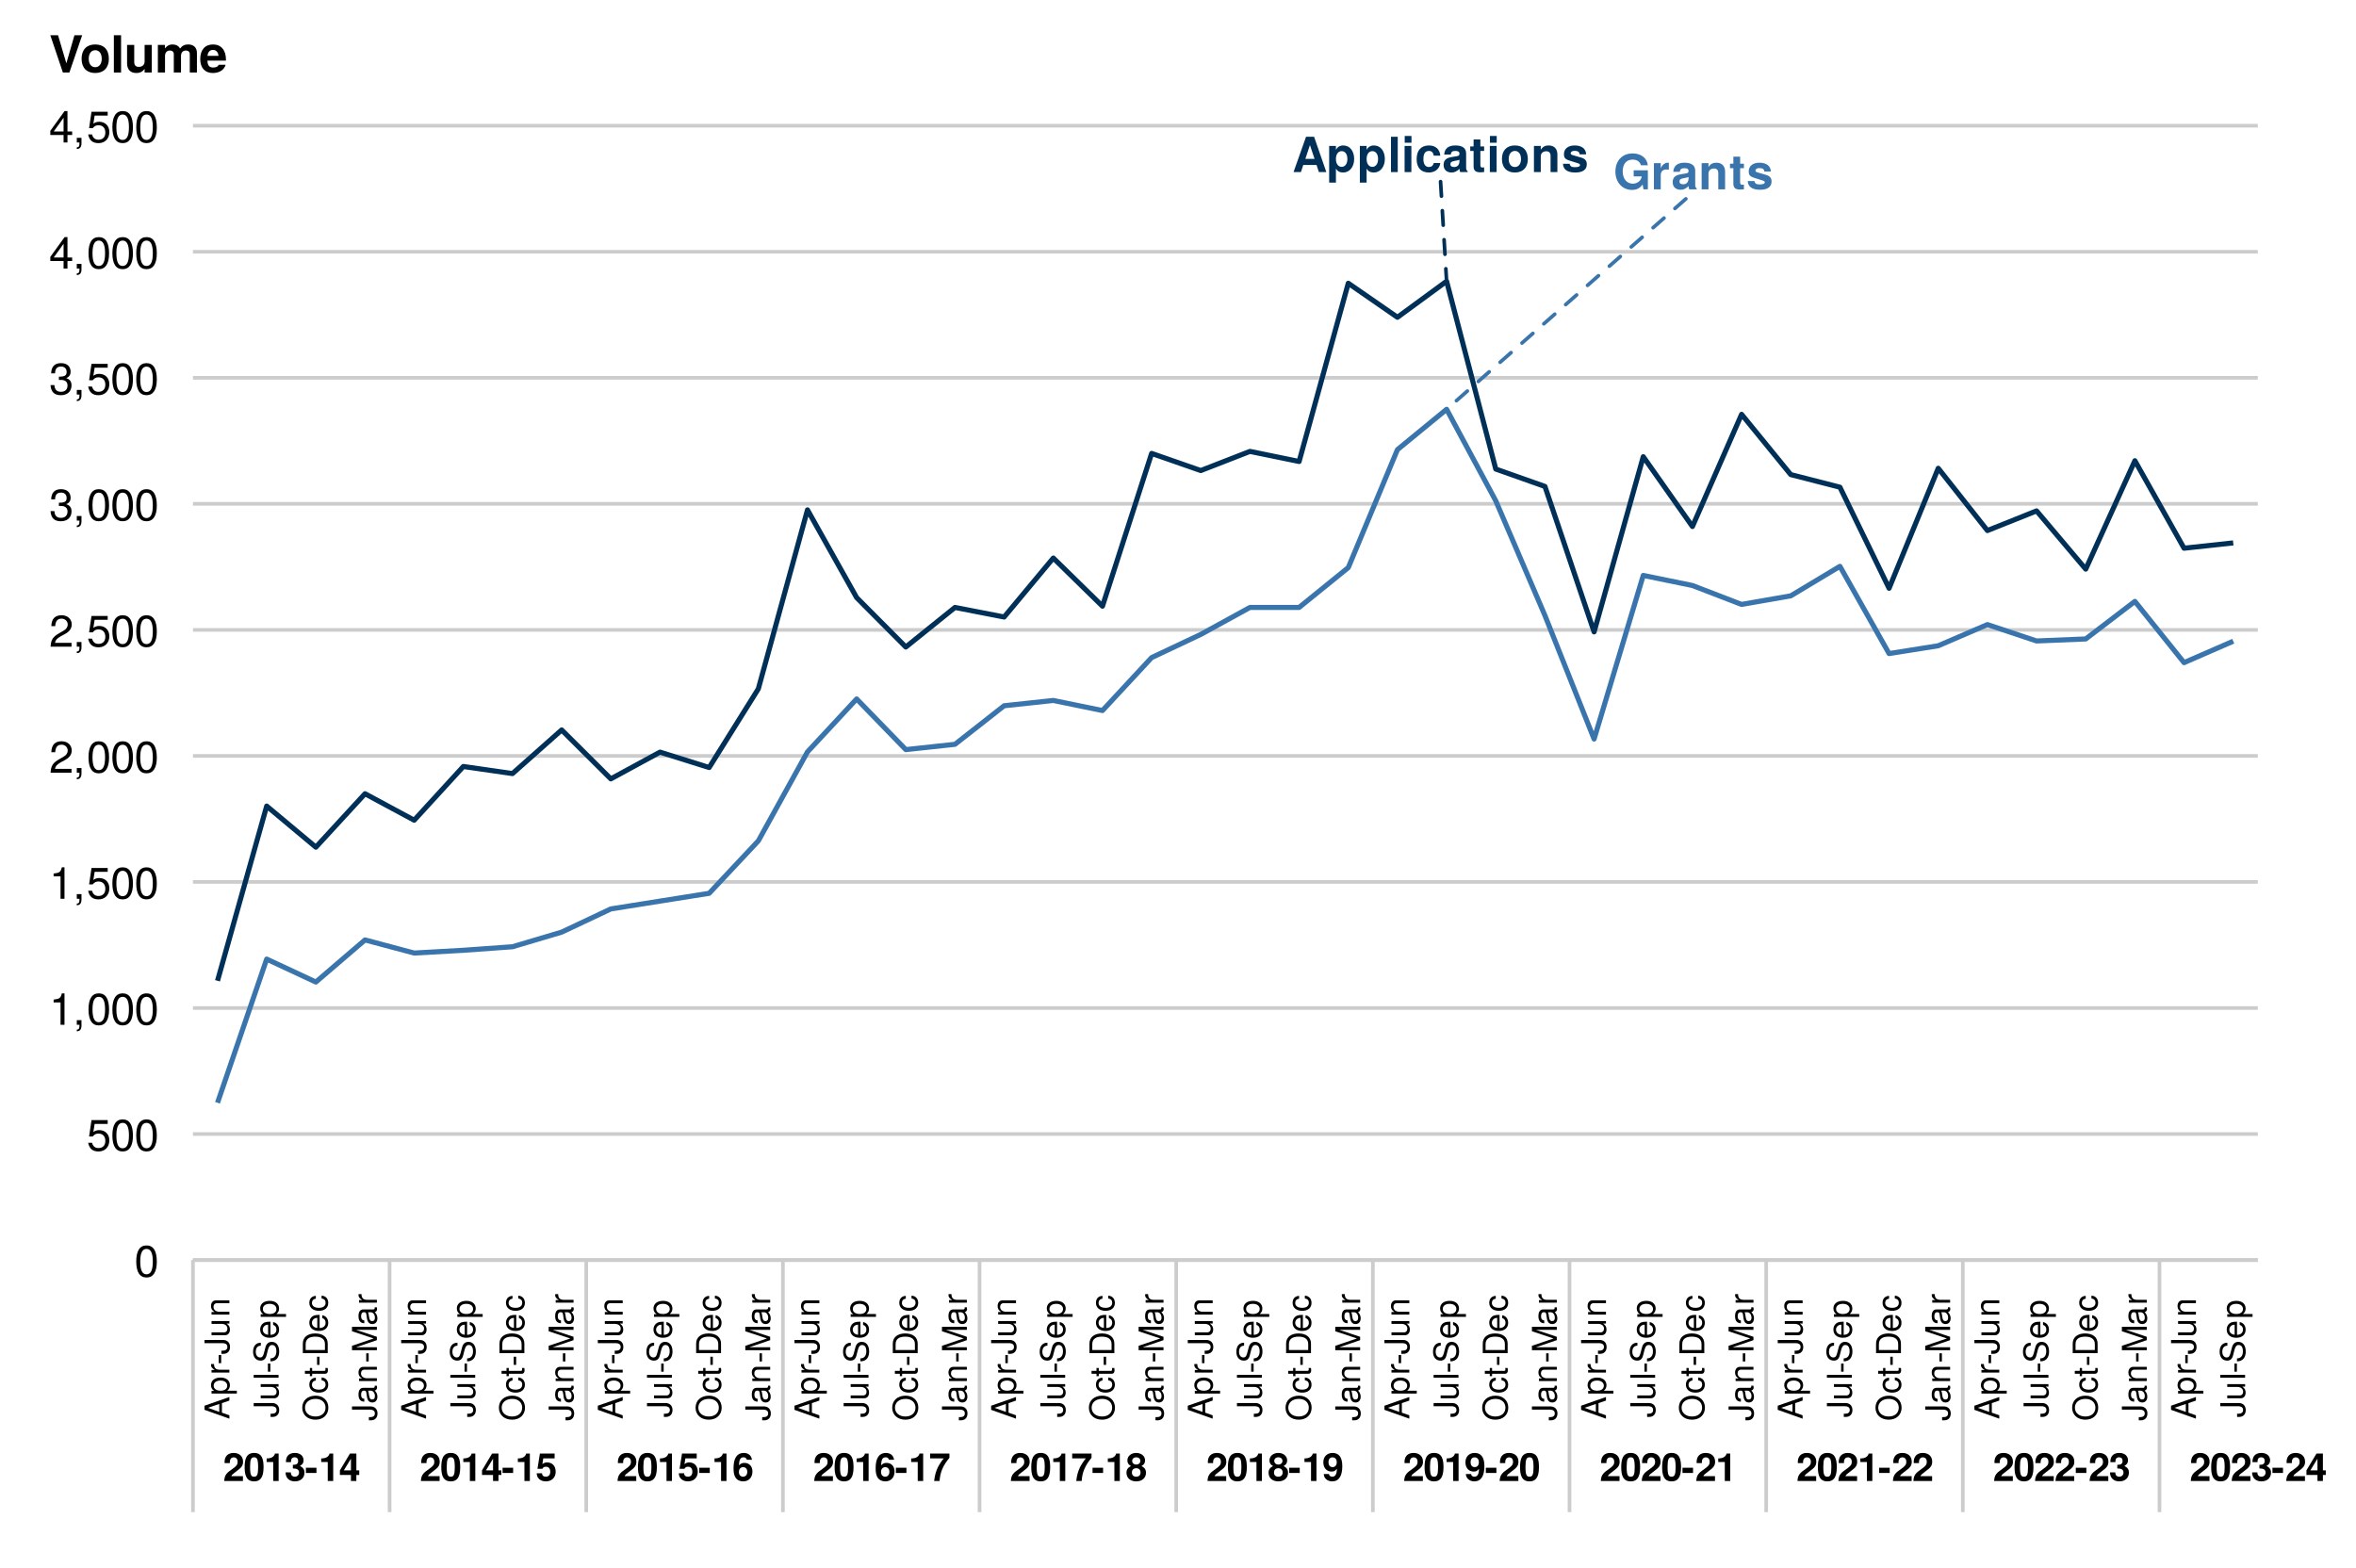 <?xml version="1.0" encoding="UTF-8"?>
<svg xmlns="http://www.w3.org/2000/svg" xmlns:xlink="http://www.w3.org/1999/xlink" width="691pt" height="460pt" viewBox="0 0 691 460" version="1.1">
<defs>
<g>
<symbol overflow="visible" id="glyph0-0">
<path style="stroke:none;" d=""/>
</symbol>
<symbol overflow="visible" id="glyph0-1">
<path style="stroke:none;" d="M 10 0 L 6.406 -10.359 L 4.047 -10.359 L 0.375 0 L 2.547 0 L 3.234 -2.094 L 7.125 -2.094 L 7.812 0 Z M 6.547 -3.875 L 3.844 -3.875 L 5.188 -7.922 Z M 6.547 -3.875 "/>
</symbol>
<symbol overflow="visible" id="glyph0-2">
<path style="stroke:none;" d="M 8.156 -3.844 C 8.156 -6.109 6.953 -7.812 4.953 -7.812 C 3.984 -7.812 3.297 -7.391 2.812 -6.547 L 2.812 -7.672 L 0.828 -7.672 L 0.828 3.094 L 2.812 3.094 L 2.812 -1.031 C 3.297 -0.172 3.984 0.125 4.953 0.125 C 6.797 0.125 8.156 -1.5 8.156 -3.844 Z M 6.172 -3.812 C 6.172 -2.422 5.469 -1.531 4.5 -1.531 C 3.5 -1.531 2.812 -2.406 2.812 -3.844 C 2.812 -5.281 3.5 -6.141 4.5 -6.141 C 5.5 -6.141 6.172 -5.281 6.172 -3.812 Z M 6.172 -3.812 "/>
</symbol>
<symbol overflow="visible" id="glyph0-3">
<path style="stroke:none;" d="M 2.938 0 L 2.938 -10.359 L 0.953 -10.359 L 0.953 0 Z M 2.938 0 "/>
</symbol>
<symbol overflow="visible" id="glyph0-4">
<path style="stroke:none;" d="M 2.938 0 L 2.938 -7.672 L 0.953 -7.672 L 0.953 0 Z M 2.969 -8.609 L 2.969 -10.594 L 0.984 -10.594 L 0.984 -8.609 Z M 2.969 -8.609 "/>
</symbol>
<symbol overflow="visible" id="glyph0-5">
<path style="stroke:none;" d="M 7.422 -2.656 L 5.516 -2.656 C 5.266 -1.859 4.859 -1.484 4.094 -1.484 C 3.078 -1.484 2.469 -2.297 2.469 -3.781 C 2.469 -5.188 2.844 -6.203 4.094 -6.203 C 4.906 -6.203 5.297 -5.812 5.516 -4.812 L 7.422 -4.812 C 7.281 -6.688 6.031 -7.812 4.109 -7.812 C 1.812 -7.812 0.484 -6.406 0.484 -3.781 C 0.484 -1.25 1.812 0.125 4.078 0.125 C 5.938 0.125 7.234 -1.031 7.422 -2.656 Z M 7.422 -2.656 "/>
</symbol>
<symbol overflow="visible" id="glyph0-6">
<path style="stroke:none;" d="M 7.453 0 L 7.453 -0.234 C 7.094 -0.562 7 -0.781 7 -1.188 L 7 -5.453 C 7 -7.016 5.922 -7.812 3.859 -7.812 C 1.781 -7.812 0.703 -6.922 0.562 -5.141 L 2.484 -5.141 C 2.594 -5.938 2.922 -6.203 3.891 -6.203 C 4.656 -6.203 5.047 -5.938 5.047 -5.438 C 5.047 -4.625 4.453 -4.703 3.453 -4.531 L 2.656 -4.391 C 1.141 -4.125 0.391 -3.469 0.391 -2.078 C 0.391 -0.578 1.453 0.125 2.734 0.125 C 3.578 0.125 4.359 -0.234 5.062 -0.969 C 5.062 -0.562 5.109 -0.234 5.297 0 Z M 5.047 -3.281 C 5.047 -2.141 4.484 -1.484 3.469 -1.484 C 2.797 -1.484 2.391 -1.734 2.391 -2.297 C 2.391 -2.891 2.703 -3.094 3.531 -3.25 L 4.203 -3.391 C 4.734 -3.484 4.812 -3.516 5.047 -3.625 Z M 5.047 -3.281 "/>
</symbol>
<symbol overflow="visible" id="glyph0-7">
<path style="stroke:none;" d="M 4.281 0 L 4.281 -1.391 C 4.078 -1.359 3.969 -1.344 3.828 -1.344 C 3.297 -1.344 3.172 -1.5 3.172 -2.188 L 3.172 -6.203 L 4.281 -6.203 L 4.281 -7.516 L 3.172 -7.516 L 3.172 -9.578 L 1.188 -9.578 L 1.188 -7.516 L 0.203 -7.516 L 0.203 -6.203 L 1.188 -6.203 L 1.188 -1.656 C 1.188 -0.438 1.812 0.062 3.125 0.062 C 3.562 0.062 3.922 0.016 4.281 0 Z M 4.281 0 "/>
</symbol>
<symbol overflow="visible" id="glyph0-8">
<path style="stroke:none;" d="M 8.094 -3.781 C 8.094 -6.391 6.688 -7.812 4.281 -7.812 C 1.938 -7.812 0.5 -6.359 0.5 -3.844 C 0.5 -1.312 1.938 0.125 4.297 0.125 C 6.625 0.125 8.094 -1.328 8.094 -3.781 Z M 6.094 -3.812 C 6.094 -2.375 5.359 -1.484 4.297 -1.484 C 3.219 -1.484 2.484 -2.375 2.484 -3.844 C 2.484 -5.297 3.219 -6.203 4.297 -6.203 C 5.391 -6.203 6.094 -5.312 6.094 -3.812 Z M 6.094 -3.812 "/>
</symbol>
<symbol overflow="visible" id="glyph0-9">
<path style="stroke:none;" d="M 7.766 0 L 7.766 -5.141 C 7.766 -6.844 6.828 -7.812 5.188 -7.812 C 4.156 -7.812 3.453 -7.422 2.891 -6.562 L 2.891 -7.672 L 0.891 -7.672 L 0.891 0 L 2.891 0 L 2.891 -4.609 C 2.891 -5.516 3.531 -6.109 4.5 -6.109 C 5.344 -6.109 5.766 -5.641 5.766 -4.734 L 5.766 0 Z M 7.766 0 "/>
</symbol>
<symbol overflow="visible" id="glyph0-10">
<path style="stroke:none;" d="M 7.391 -2.281 L 7.391 -2.375 C 7.391 -3.25 6.891 -3.906 5.891 -4.203 L 3.375 -4.938 C 2.812 -5.094 2.672 -5.219 2.672 -5.531 C 2.672 -5.953 3.125 -6.234 3.828 -6.234 C 4.781 -6.234 5.25 -5.906 5.266 -5.203 L 7.188 -5.203 C 7.156 -6.828 5.906 -7.812 3.844 -7.812 C 1.891 -7.812 0.688 -6.828 0.688 -5.25 C 0.688 -4.312 0.938 -3.797 2.359 -3.359 L 4.734 -2.609 C 5.234 -2.453 5.406 -2.297 5.406 -2.094 C 5.406 -1.625 4.844 -1.438 3.922 -1.438 C 3.016 -1.438 2.531 -1.609 2.359 -2.438 L 0.406 -2.438 C 0.469 -0.75 1.703 0.125 4.031 0.125 C 6.203 0.125 7.391 -0.719 7.391 -2.281 Z M 7.391 -2.281 "/>
</symbol>
<symbol overflow="visible" id="glyph0-11">
<path style="stroke:none;" d="M 10.109 0 L 10.109 -5.578 L 5.953 -5.578 L 5.953 -3.797 L 8.312 -3.797 C 8.172 -2.5 6.953 -1.656 5.688 -1.656 C 3.969 -1.656 2.734 -3.078 2.734 -5.219 C 2.734 -7.453 3.828 -8.719 5.625 -8.719 C 6.797 -8.719 7.688 -8.266 8.109 -7.047 L 10.109 -7.047 C 9.859 -9.188 8.125 -10.531 5.609 -10.531 C 2.625 -10.531 0.594 -8.422 0.594 -5.188 C 0.594 -2.047 2.641 0.172 5.453 0.172 C 6.844 0.172 7.781 -0.328 8.578 -1.422 L 8.828 0 Z M 10.109 0 "/>
</symbol>
<symbol overflow="visible" id="glyph0-12">
<path style="stroke:none;" d="M 5.266 -5.766 L 5.266 -7.797 C 5.141 -7.812 5.078 -7.812 5.016 -7.812 C 4.109 -7.812 3.312 -7.203 2.891 -6.172 L 2.891 -7.672 L 0.891 -7.672 L 0.891 0 L 2.891 0 L 2.891 -4.078 C 2.891 -5.25 3.469 -5.828 4.641 -5.828 C 4.844 -5.828 4.984 -5.812 5.266 -5.766 Z M 5.266 -5.766 "/>
</symbol>
<symbol overflow="visible" id="glyph1-0">
<path style="stroke:none;" d=""/>
</symbol>
<symbol overflow="visible" id="glyph1-1">
<path style="stroke:none;" d="M 5.859 -5.672 C 5.859 -7.234 4.781 -8.234 3.094 -8.234 C 1.422 -8.234 0.438 -7.25 0.438 -5.547 C 0.438 -5.469 0.438 -5.375 0.453 -5.25 L 1.984 -5.25 L 1.984 -5.516 C 1.984 -6.422 2.406 -6.938 3.125 -6.938 C 3.828 -6.938 4.266 -6.453 4.266 -5.641 C 4.266 -4.75 3.984 -4.406 2.203 -3.141 C 0.844 -2.203 0.422 -1.484 0.344 0 L 5.828 0 L 5.828 -1.422 L 2.406 -1.422 C 2.609 -1.859 2.859 -2.078 4.047 -2.953 C 5.453 -3.969 5.859 -4.578 5.859 -5.672 Z M 5.859 -5.672 "/>
</symbol>
<symbol overflow="visible" id="glyph1-2">
<path style="stroke:none;" d="M 5.875 -4.016 C 5.875 -6.297 5.469 -8.234 3.109 -8.234 C 0.797 -8.234 0.328 -6.375 0.328 -4.062 C 0.328 -1.812 0.781 0.109 3.109 0.109 C 4.75 0.109 5.875 -0.828 5.875 -4.016 Z M 4.281 -4.047 C 4.281 -1.781 3.953 -1.266 3.109 -1.266 C 2.297 -1.266 1.922 -1.672 1.922 -4.078 C 1.922 -6.422 2.25 -6.953 3.109 -6.953 C 3.891 -6.953 4.281 -6.547 4.281 -4.047 Z M 4.281 -4.047 "/>
</symbol>
<symbol overflow="visible" id="glyph1-3">
<path style="stroke:none;" d="M 4.297 0 L 4.297 -8.062 L 3.234 -8.062 C 2.984 -7.109 2.156 -6.625 0.781 -6.625 L 0.781 -5.562 L 2.703 -5.562 L 2.703 0 Z M 4.297 0 "/>
</symbol>
<symbol overflow="visible" id="glyph1-4">
<path style="stroke:none;" d="M 5.875 -2.484 C 5.875 -3.422 5.453 -3.953 4.547 -4.406 C 5.297 -4.875 5.609 -5.297 5.609 -6.047 C 5.609 -7.375 4.609 -8.234 3.047 -8.234 C 1.484 -8.234 0.438 -7.422 0.438 -5.672 L 0.438 -5.531 L 1.906 -5.531 C 1.906 -6.531 2.234 -6.953 3.016 -6.953 C 3.656 -6.953 4.016 -6.562 4.016 -5.891 C 4.016 -5.078 3.547 -4.75 2.609 -4.75 L 2.469 -4.75 L 2.469 -3.688 C 3.656 -3.688 4.281 -3.344 4.281 -2.484 C 4.281 -1.781 3.781 -1.266 3.078 -1.266 C 2.328 -1.266 1.875 -1.688 1.875 -2.531 L 0.328 -2.531 C 0.328 -0.906 1.406 0.109 3.047 0.109 C 4.766 0.109 5.875 -0.906 5.875 -2.484 Z M 5.875 -2.484 "/>
</symbol>
<symbol overflow="visible" id="glyph1-5">
<path style="stroke:none;" d="M 3.391 -2.359 L 3.391 -3.891 L 0.297 -3.891 L 0.297 -2.359 Z M 3.391 -2.359 "/>
</symbol>
<symbol overflow="visible" id="glyph1-6">
<path style="stroke:none;" d="M 5.938 -1.781 L 5.938 -3.109 L 5.094 -3.109 L 5.094 -8.062 L 3.219 -8.062 L 0.266 -3.125 L 0.266 -1.781 L 3.5 -1.781 L 3.5 0 L 5.094 0 L 5.094 -1.781 Z M 3.5 -3.109 L 1.406 -3.109 L 3.5 -6.547 Z M 3.5 -3.109 "/>
</symbol>
<symbol overflow="visible" id="glyph1-7">
<path style="stroke:none;" d="M 5.875 -2.734 C 5.875 -4.391 4.859 -5.453 3.359 -5.453 C 2.828 -5.453 2.438 -5.312 1.969 -4.953 L 2.234 -6.641 L 5.562 -6.641 L 5.562 -8.062 L 1.25 -8.062 L 0.531 -3.578 L 1.969 -3.578 C 2.141 -3.969 2.5 -4.188 2.984 -4.188 C 3.797 -4.188 4.281 -3.688 4.281 -2.703 C 4.281 -1.766 3.781 -1.266 2.984 -1.266 C 2.297 -1.266 1.875 -1.609 1.875 -2.266 L 0.312 -2.266 C 0.312 -0.859 1.406 0.109 2.969 0.109 C 4.703 0.109 5.875 -1 5.875 -2.734 Z M 5.875 -2.734 "/>
</symbol>
<symbol overflow="visible" id="glyph1-8">
<path style="stroke:none;" d="M 5.906 -2.781 C 5.906 -4.328 4.953 -5.312 3.562 -5.312 C 2.906 -5.312 2.453 -5.125 1.953 -4.594 C 2.031 -6.219 2.312 -6.953 3.297 -6.953 C 3.812 -6.953 4.078 -6.75 4.281 -6.234 L 5.766 -6.234 C 5.562 -7.562 4.656 -8.234 3.344 -8.234 C 1.406 -8.234 0.359 -6.734 0.359 -3.828 C 0.359 -2.453 0.531 -1.656 0.938 -1.016 C 1.406 -0.266 2.25 0.109 3.203 0.109 C 4.812 0.109 5.906 -1.031 5.906 -2.781 Z M 4.391 -2.672 C 4.391 -1.812 3.875 -1.266 3.156 -1.266 C 2.438 -1.266 1.938 -1.781 1.938 -2.641 C 1.938 -3.531 2.438 -4.062 3.172 -4.062 C 3.906 -4.062 4.391 -3.562 4.391 -2.672 Z M 4.391 -2.672 "/>
</symbol>
<symbol overflow="visible" id="glyph1-9">
<path style="stroke:none;" d="M 6 -6.812 L 6 -8.062 L 0.328 -8.062 L 0.328 -6.641 L 4.344 -6.641 C 3.859 -6.125 2.906 -4.656 2.578 -3.953 C 2.031 -2.781 1.719 -1.719 1.516 0 L 3.109 0 C 3.266 -2.547 4.094 -4.5 6 -6.812 Z M 6 -6.812 "/>
</symbol>
<symbol overflow="visible" id="glyph1-10">
<path style="stroke:none;" d="M 5.969 -2.406 C 5.969 -3.359 5.578 -3.891 4.656 -4.391 C 5.375 -4.781 5.703 -5.25 5.703 -6.047 C 5.703 -7.312 4.609 -8.234 3.109 -8.234 C 1.609 -8.234 0.516 -7.312 0.516 -6.047 C 0.516 -5.266 0.844 -4.781 1.562 -4.391 C 0.641 -3.891 0.25 -3.359 0.25 -2.406 C 0.25 -0.875 1.422 0.109 3.109 0.109 C 4.797 0.109 5.969 -0.875 5.969 -2.406 Z M 4.328 -5.891 C 4.328 -5.281 3.828 -4.828 3.125 -4.828 C 2.422 -4.828 1.922 -5.281 1.922 -5.906 C 1.922 -6.516 2.406 -6.953 3.125 -6.953 C 3.844 -6.953 4.312 -6.516 4.328 -5.891 Z M 4.375 -2.469 C 4.375 -1.688 3.875 -1.266 3.109 -1.266 C 2.328 -1.266 1.844 -1.688 1.844 -2.484 C 1.844 -3.312 2.344 -3.75 3.109 -3.75 C 3.891 -3.75 4.375 -3.312 4.375 -2.469 Z M 4.375 -2.469 "/>
</symbol>
<symbol overflow="visible" id="glyph1-11">
<path style="stroke:none;" d="M 5.875 -4.375 C 5.875 -7.203 4.688 -8.234 3.031 -8.234 C 1.422 -8.234 0.312 -7.172 0.312 -5.484 C 0.312 -3.828 1.297 -2.766 2.734 -2.766 C 3.453 -2.766 3.719 -2.938 4.281 -3.562 C 4.281 -2.031 3.844 -1.266 2.953 -1.266 C 2.391 -1.266 2 -1.562 1.969 -2.047 L 0.438 -2.047 C 0.469 -0.812 1.516 0.109 2.906 0.109 C 4.922 0.109 5.875 -1.531 5.875 -4.375 Z M 4.25 -5.484 C 4.25 -4.594 3.75 -4.078 3.016 -4.078 C 2.281 -4.078 1.828 -4.578 1.828 -5.5 C 1.828 -6.438 2.281 -6.938 2.984 -6.938 C 3.766 -6.938 4.25 -6.422 4.25 -5.484 Z M 4.25 -5.484 "/>
</symbol>
<symbol overflow="visible" id="glyph2-0">
<path style="stroke:none;" d=""/>
</symbol>
<symbol overflow="visible" id="glyph2-1">
<path style="stroke:none;" d="M 6.594 -4.438 C 6.594 -7.625 5.578 -9.219 3.578 -9.219 C 1.594 -9.219 0.562 -7.609 0.562 -4.516 C 0.562 -1.406 1.594 0.188 3.578 0.188 C 5.531 0.188 6.594 -1.406 6.594 -4.438 Z M 5.422 -4.531 C 5.422 -1.922 4.828 -0.75 3.547 -0.75 C 2.344 -0.75 1.734 -1.969 1.734 -4.5 C 1.734 -7.016 2.344 -8.203 3.578 -8.203 C 4.812 -8.203 5.422 -7 5.422 -4.531 Z M 5.422 -4.531 "/>
</symbol>
<symbol overflow="visible" id="glyph2-2">
<path style="stroke:none;" d="M 6.672 -3.062 C 6.672 -4.875 5.453 -6.078 3.688 -6.078 C 3.047 -6.078 2.516 -5.906 1.984 -5.516 L 2.359 -7.891 L 6.188 -7.891 L 6.188 -9.016 L 1.438 -9.016 L 0.734 -4.203 L 1.797 -4.203 C 2.328 -4.844 2.766 -5.062 3.484 -5.062 C 4.719 -5.062 5.5 -4.266 5.5 -2.906 C 5.5 -1.578 4.734 -0.812 3.484 -0.812 C 2.484 -0.812 1.875 -1.328 1.594 -2.359 L 0.453 -2.359 C 0.828 -0.531 1.875 0.188 3.516 0.188 C 5.375 0.188 6.672 -1.109 6.672 -3.062 Z M 6.672 -3.062 "/>
</symbol>
<symbol overflow="visible" id="glyph2-3">
<path style="stroke:none;" d="M 4.516 0 L 4.516 -9.219 L 3.75 -9.219 C 3.359 -7.797 3.094 -7.609 1.328 -7.391 L 1.328 -6.562 L 3.359 -6.562 L 3.359 0 Z M 4.516 0 "/>
</symbol>
<symbol overflow="visible" id="glyph2-4">
<path style="stroke:none;" d="M 2.5 0.203 L 2.5 -1.359 L 1.125 -1.359 L 1.125 0 L 1.906 0 L 1.906 0.234 C 1.906 1.125 1.734 1.391 1.125 1.422 L 1.125 1.906 C 2.047 1.906 2.5 1.328 2.5 0.203 Z M 2.5 0.203 "/>
</symbol>
<symbol overflow="visible" id="glyph2-5">
<path style="stroke:none;" d="M 6.641 -6.516 C 6.641 -8.078 5.438 -9.219 3.688 -9.219 C 1.812 -9.219 0.719 -8.25 0.656 -6.016 L 1.797 -6.016 C 1.891 -7.562 2.516 -8.219 3.656 -8.219 C 4.688 -8.219 5.469 -7.469 5.469 -6.484 C 5.469 -5.766 5.047 -5.141 4.219 -4.672 L 3.031 -3.984 C 1.109 -2.906 0.547 -2.031 0.438 0 L 6.578 0 L 6.578 -1.125 L 1.734 -1.125 C 1.844 -1.891 2.266 -2.359 3.391 -3.031 L 4.688 -3.734 C 5.984 -4.422 6.641 -5.375 6.641 -6.516 Z M 6.641 -6.516 "/>
</symbol>
<symbol overflow="visible" id="glyph2-6">
<path style="stroke:none;" d="M 6.578 -2.672 C 6.578 -3.797 6.125 -4.453 5.016 -4.828 C 5.875 -5.156 6.312 -5.766 6.312 -6.688 C 6.312 -8.266 5.25 -9.219 3.5 -9.219 C 1.641 -9.219 0.656 -8.203 0.609 -6.234 L 1.75 -6.234 C 1.781 -7.609 2.344 -8.219 3.516 -8.219 C 4.531 -8.219 5.141 -7.625 5.141 -6.641 C 5.141 -5.656 4.703 -5.25 2.875 -5.25 L 2.875 -4.297 L 3.5 -4.297 C 4.766 -4.297 5.406 -3.688 5.406 -2.672 C 5.406 -1.516 4.688 -0.812 3.5 -0.812 C 2.25 -0.812 1.641 -1.438 1.562 -2.781 L 0.422 -2.781 C 0.562 -0.734 1.578 0.188 3.453 0.188 C 5.359 0.188 6.578 -0.938 6.578 -2.672 Z M 6.578 -2.672 "/>
</symbol>
<symbol overflow="visible" id="glyph2-7">
<path style="stroke:none;" d="M 6.766 -2.203 L 6.766 -3.234 L 5.391 -3.234 L 5.391 -9.219 L 4.547 -9.219 L 0.359 -3.422 L 0.359 -2.203 L 4.25 -2.203 L 4.25 0 L 5.391 0 L 5.391 -2.203 Z M 4.25 -3.234 L 1.359 -3.234 L 4.25 -7.266 Z M 4.25 -3.234 "/>
</symbol>
<symbol overflow="visible" id="glyph3-0">
<path style="stroke:none;" d=""/>
</symbol>
<symbol overflow="visible" id="glyph3-1">
<path style="stroke:none;" d="M 0 -6.531 L -7.297 -3.969 L -7.297 -2.766 L 0 -0.172 L 0 -1.156 L -2.188 -1.938 L -2.188 -4.734 L 0 -5.484 Z M -2.969 -4.484 L -2.969 -2.156 L -6.297 -3.359 Z M -2.969 -4.484 "/>
</symbol>
<symbol overflow="visible" id="glyph3-2">
<path style="stroke:none;" d="M -2.562 -5.234 C -4.328 -5.234 -5.391 -4.375 -5.391 -2.984 C -5.391 -2.266 -5.062 -1.703 -4.453 -1.312 L -5.234 -1.312 L -5.234 -0.547 L 2.188 -0.547 L 2.188 -1.375 L -0.625 -1.375 C -0.094 -1.812 0.156 -2.312 0.156 -2.984 C 0.156 -4.344 -0.906 -5.234 -2.562 -5.234 Z M -2.594 -4.359 C -1.406 -4.359 -0.625 -3.75 -0.625 -2.844 C -0.625 -1.953 -1.344 -1.375 -2.578 -1.375 C -3.812 -1.375 -4.609 -1.953 -4.609 -2.844 C -4.609 -3.766 -3.844 -4.359 -2.594 -4.359 Z M -2.594 -4.359 "/>
</symbol>
<symbol overflow="visible" id="glyph3-3">
<path style="stroke:none;" d="M -4.516 -3.203 L -5.359 -3.203 C -5.375 -3.062 -5.391 -3 -5.391 -2.891 C -5.391 -2.344 -5.062 -1.938 -4.297 -1.453 L -5.234 -1.453 L -5.234 -0.703 L 0 -0.703 L 0 -1.531 L -2.719 -1.531 C -3.906 -1.531 -4.484 -1.922 -4.516 -3.203 Z M -4.516 -3.203 "/>
</symbol>
<symbol overflow="visible" id="glyph3-4">
<path style="stroke:none;" d="M -2.406 -2.844 L -3.125 -2.844 L -3.125 -0.453 L -2.406 -0.453 Z M -2.406 -2.844 "/>
</symbol>
<symbol overflow="visible" id="glyph3-5">
<path style="stroke:none;" d="M -1.875 -4.266 L -7.297 -4.266 L -7.297 -3.328 L -2.203 -3.328 C -1.016 -3.328 -0.594 -2.922 -0.594 -2.203 C -0.594 -1.516 -1.062 -1.125 -1.922 -1.125 L -2.344 -1.125 L -2.344 -0.188 L -1.75 -0.188 C -0.562 -0.188 0.188 -0.938 0.188 -2.203 C 0.188 -3.469 -0.609 -4.266 -1.875 -4.266 Z M -1.875 -4.266 "/>
</symbol>
<symbol overflow="visible" id="glyph3-6">
<path style="stroke:none;" d="M 0 -4.812 L -5.234 -4.812 L -5.234 -3.984 L -2.344 -3.984 C -1.281 -3.984 -0.578 -3.438 -0.578 -2.562 C -0.578 -1.906 -0.984 -1.484 -1.609 -1.484 L -5.234 -1.484 L -5.234 -0.656 L -1.281 -0.656 C -0.406 -0.656 0.156 -1.297 0.156 -2.312 C 0.156 -3.094 -0.125 -3.578 -0.812 -4.062 L 0 -4.062 Z M 0 -4.812 "/>
</symbol>
<symbol overflow="visible" id="glyph3-7">
<path style="stroke:none;" d="M 0 -4.875 L -3.953 -4.875 C -4.828 -4.875 -5.391 -4.219 -5.391 -3.203 C -5.391 -2.438 -5.094 -1.938 -4.359 -1.469 L -5.234 -1.469 L -5.234 -0.703 L 0 -0.703 L 0 -1.531 L -2.891 -1.531 C -3.953 -1.531 -4.656 -2.109 -4.656 -2.953 C -4.656 -3.625 -4.266 -4.047 -3.625 -4.047 L 0 -4.047 Z M 0 -4.875 "/>
</symbol>
<symbol overflow="visible" id="glyph3-8">
<path style="stroke:none;" d="M 0 -1.516 L -7.297 -1.516 L -7.297 -0.688 L 0 -0.688 Z M 0 -1.516 "/>
</symbol>
<symbol overflow="visible" id="glyph3-9">
<path style="stroke:none;" d="M -2 -6.203 C -2.906 -6.203 -3.562 -5.656 -3.828 -4.656 L -4.312 -2.828 C -4.547 -1.953 -4.844 -1.625 -5.406 -1.625 C -6.141 -1.625 -6.688 -2.281 -6.688 -3.266 C -6.688 -4.422 -6.156 -5.078 -5.203 -5.078 L -5.203 -5.953 C -6.641 -5.953 -7.469 -4.969 -7.469 -3.297 C -7.469 -1.688 -6.594 -0.703 -5.266 -0.703 C -4.375 -0.703 -3.812 -1.172 -3.562 -2.125 L -3.094 -3.938 C -2.844 -4.859 -2.484 -5.281 -1.906 -5.281 C -1.109 -5.281 -0.641 -4.688 -0.641 -3.422 C -0.641 -2.047 -1.328 -1.359 -2.375 -1.359 L -2.375 -0.484 C -0.656 -0.484 0.188 -1.641 0.188 -3.359 C 0.188 -5.203 -0.703 -6.203 -2 -6.203 Z M -2 -6.203 "/>
</symbol>
<symbol overflow="visible" id="glyph3-10">
<path style="stroke:none;" d="M -2.375 -5.125 C -3.141 -5.125 -3.625 -5.062 -4.016 -4.922 C -4.875 -4.578 -5.391 -3.781 -5.391 -2.797 C -5.391 -1.344 -4.312 -0.406 -2.594 -0.406 C -0.875 -0.406 0.156 -1.312 0.156 -2.781 C 0.156 -3.984 -0.531 -4.812 -1.594 -5.016 L -1.594 -4.188 C -0.906 -3.953 -0.625 -3.484 -0.625 -2.812 C -0.625 -1.938 -1.188 -1.297 -2.375 -1.266 Z M -3.125 -4.234 C -3.125 -4.234 -3.078 -4.234 -3.062 -4.234 L -3.062 -1.297 C -3.984 -1.359 -4.625 -1.953 -4.625 -2.797 C -4.625 -3.609 -3.938 -4.234 -3.125 -4.234 Z M -3.125 -4.234 "/>
</symbol>
<symbol overflow="visible" id="glyph3-11">
<path style="stroke:none;" d="M -3.531 -7.422 C -5.875 -7.422 -7.469 -6.031 -7.469 -3.891 C -7.469 -1.797 -5.875 -0.375 -3.594 -0.375 C -1.312 -0.375 0.188 -1.797 0.188 -3.906 C 0.188 -6.047 -1.391 -7.422 -3.531 -7.422 Z M -3.547 -6.484 C -1.797 -6.484 -0.641 -5.438 -0.641 -3.906 C -0.641 -2.344 -1.797 -1.312 -3.594 -1.312 C -5.391 -1.312 -6.656 -2.344 -6.656 -3.891 C -6.656 -5.469 -5.391 -6.484 -3.547 -6.484 Z M -3.547 -6.484 "/>
</symbol>
<symbol overflow="visible" id="glyph3-12">
<path style="stroke:none;" d="M -1.797 -4.766 L -1.797 -3.938 C -0.953 -3.797 -0.625 -3.359 -0.625 -2.656 C -0.625 -1.734 -1.328 -1.188 -2.562 -1.188 C -3.875 -1.188 -4.625 -1.719 -4.625 -2.625 C -4.625 -3.328 -4.203 -3.766 -3.484 -3.875 L -3.484 -4.703 C -4.766 -4.609 -5.391 -3.812 -5.391 -2.641 C -5.391 -1.234 -4.312 -0.312 -2.562 -0.312 C -0.875 -0.312 0.156 -1.203 0.156 -2.625 C 0.156 -3.875 -0.594 -4.672 -1.797 -4.766 Z M -1.797 -4.766 "/>
</symbol>
<symbol overflow="visible" id="glyph3-13">
<path style="stroke:none;" d="M 0 -2.547 L -0.703 -2.547 C -0.672 -2.438 -0.656 -2.297 -0.656 -2.141 C -0.656 -1.781 -0.766 -1.688 -1.125 -1.688 L -4.562 -1.688 L -4.562 -2.547 L -5.234 -2.547 L -5.234 -1.688 L -6.688 -1.688 L -6.688 -0.844 L -5.234 -0.844 L -5.234 -0.141 L -4.562 -0.141 L -4.562 -0.844 L -0.766 -0.844 C -0.234 -0.844 0.062 -1.203 0.062 -1.859 C 0.062 -2.062 0.047 -2.266 0 -2.547 Z M 0 -2.547 "/>
</symbol>
<symbol overflow="visible" id="glyph3-14">
<path style="stroke:none;" d="M -3.656 -6.672 C -5.906 -6.672 -7.297 -5.547 -7.297 -3.703 L -7.297 -0.891 L 0 -0.891 L 0 -3.703 C 0 -5.547 -1.375 -6.672 -3.656 -6.672 Z M -3.641 -5.734 C -1.797 -5.734 -0.812 -4.984 -0.812 -3.547 L -0.812 -1.812 L -6.469 -1.812 L -6.469 -3.547 C -6.469 -4.984 -5.5 -5.734 -3.641 -5.734 Z M -3.641 -5.734 "/>
</symbol>
<symbol overflow="visible" id="glyph3-15">
<path style="stroke:none;" d="M -0.016 -5.344 L -0.656 -5.344 C -0.625 -5.266 -0.625 -5.219 -0.625 -5.172 C -0.625 -4.875 -0.781 -4.719 -1.047 -4.719 L -3.953 -4.719 C -4.891 -4.719 -5.391 -4.047 -5.391 -2.75 C -5.391 -1.484 -4.906 -0.703 -3.688 -0.656 L -3.688 -1.484 C -4.328 -1.562 -4.625 -1.938 -4.625 -2.719 C -4.625 -3.469 -4.344 -3.891 -3.844 -3.891 L -3.625 -3.891 C -3.266 -3.891 -3.125 -3.688 -3.047 -3.016 C -2.891 -1.844 -2.844 -1.656 -2.719 -1.344 C -2.469 -0.734 -2 -0.422 -1.359 -0.422 C -0.406 -0.422 0.156 -1.078 0.156 -2.141 C 0.156 -2.812 -0.125 -3.453 -0.625 -3.922 C -0.219 -4.016 0.062 -4.375 0.062 -4.781 C 0.062 -4.953 0.047 -5.078 -0.016 -5.344 Z M -1.812 -3.891 C -1.062 -3.891 -0.578 -3.125 -0.578 -2.312 C -0.578 -1.672 -0.812 -1.297 -1.375 -1.297 C -1.938 -1.297 -2.172 -1.656 -2.297 -2.547 C -2.422 -3.438 -2.453 -3.609 -2.594 -3.891 Z M -1.812 -3.891 "/>
</symbol>
<symbol overflow="visible" id="glyph3-16">
<path style="stroke:none;" d="M 0 -7.609 L -7.297 -7.609 L -7.297 -6.312 L -0.938 -4.203 L -7.297 -2.047 L -7.297 -0.75 L 0 -0.75 L 0 -1.625 L -6.109 -1.625 L 0 -3.703 L 0 -4.688 L -6.109 -6.734 L 0 -6.734 Z M 0 -7.609 "/>
</symbol>
<symbol overflow="visible" id="glyph4-0">
<path style="stroke:none;" d=""/>
</symbol>
<symbol overflow="visible" id="glyph4-1">
<path style="stroke:none;" d="M 9.703 -10.938 L 7.438 -10.938 L 5.062 -2.703 L 2.625 -10.938 L 0.359 -10.938 L 4.047 0 L 5.953 0 Z M 9.703 -10.938 "/>
</symbol>
<symbol overflow="visible" id="glyph4-2">
<path style="stroke:none;" d="M 8.531 -3.984 C 8.531 -6.734 7.047 -8.234 4.516 -8.234 C 2.047 -8.234 0.531 -6.703 0.531 -4.047 C 0.531 -1.375 2.047 0.141 4.531 0.141 C 6.984 0.141 8.531 -1.391 8.531 -3.984 Z M 6.438 -4.016 C 6.438 -2.5 5.656 -1.562 4.531 -1.562 C 3.391 -1.562 2.625 -2.5 2.625 -4.047 C 2.625 -5.594 3.391 -6.547 4.531 -6.547 C 5.688 -6.547 6.438 -5.609 6.438 -4.016 Z M 6.438 -4.016 "/>
</symbol>
<symbol overflow="visible" id="glyph4-3">
<path style="stroke:none;" d="M 3.109 0 L 3.109 -10.938 L 1 -10.938 L 1 0 Z M 3.109 0 "/>
</symbol>
<symbol overflow="visible" id="glyph4-4">
<path style="stroke:none;" d="M 8.109 0 L 8.109 -8.094 L 6.016 -8.094 L 6.016 -3.234 C 6.016 -2.281 5.344 -1.656 4.312 -1.656 C 3.422 -1.656 2.969 -2.125 2.969 -3.109 L 2.969 -8.094 L 0.875 -8.094 L 0.875 -2.672 C 0.875 -0.891 1.859 0.141 3.578 0.141 C 4.688 0.141 5.422 -0.266 6.016 -1.062 L 6.016 0 Z M 8.109 0 "/>
</symbol>
<symbol overflow="visible" id="glyph4-5">
<path style="stroke:none;" d="M 12.359 0 L 12.359 -5.734 C 12.359 -7.312 11.406 -8.234 9.781 -8.234 C 8.766 -8.234 8.047 -7.875 7.406 -7.031 C 7.016 -7.797 6.203 -8.234 5.203 -8.234 C 4.281 -8.234 3.672 -7.922 2.984 -7.094 L 2.984 -8.094 L 0.906 -8.094 L 0.906 0 L 3 0 L 3 -4.859 C 3 -5.844 3.547 -6.453 4.438 -6.453 C 5.141 -6.453 5.578 -6.047 5.578 -5.406 L 5.578 0 L 7.688 0 L 7.688 -4.859 C 7.688 -5.844 8.219 -6.453 9.125 -6.453 C 9.828 -6.453 10.266 -6.047 10.266 -5.406 L 10.266 0 Z M 12.359 0 "/>
</symbol>
<symbol overflow="visible" id="glyph4-6">
<path style="stroke:none;" d="M 7.875 -3.75 C 7.875 -6.547 6.469 -8.234 4.078 -8.234 C 1.75 -8.234 0.328 -6.656 0.328 -3.938 C 0.328 -1.344 1.734 0.141 4.031 0.141 C 5.844 0.141 7.312 -0.688 7.781 -2.281 L 5.719 -2.281 C 5.531 -1.688 4.875 -1.469 4.109 -1.469 C 3.125 -1.469 2.484 -1.922 2.438 -3.5 L 7.859 -3.5 Z M 5.688 -4.891 L 2.453 -4.891 C 2.594 -6.016 3.125 -6.625 4.047 -6.625 C 4.953 -6.625 5.578 -6.047 5.688 -4.891 Z M 5.688 -4.891 "/>
</symbol>
</g>
</defs>
<g id="surface3685">
<rect x="0" y="0" width="691" height="460" style="fill:rgb(100%,100%,100%);fill-opacity:1;stroke:none;"/>
<rect x="0" y="0" width="691" height="460" style="fill:rgb(100%,100%,100%);fill-opacity:1;stroke:none;"/>
<path style="fill:none;stroke-width:1.455;stroke-linecap:round;stroke-linejoin:round;stroke:rgb(100%,100%,100%);stroke-opacity:1;stroke-miterlimit:10;" d="M 0 460 L 691 460 L 691 0 L 0 0 Z M 0 460 "/>
<path style="fill:none;stroke-width:1.067;stroke-linecap:butt;stroke-linejoin:round;stroke:rgb(80%,80%,80%);stroke-opacity:1;stroke-miterlimit:10;" d="M 56.59 369.609 L 662.199 369.609 "/>
<path style="fill:none;stroke-width:1.067;stroke-linecap:butt;stroke-linejoin:round;stroke:rgb(80%,80%,80%);stroke-opacity:1;stroke-miterlimit:10;" d="M 56.59 332.641 L 662.199 332.641 "/>
<path style="fill:none;stroke-width:1.067;stroke-linecap:butt;stroke-linejoin:round;stroke:rgb(80%,80%,80%);stroke-opacity:1;stroke-miterlimit:10;" d="M 56.59 295.668 L 662.199 295.668 "/>
<path style="fill:none;stroke-width:1.067;stroke-linecap:butt;stroke-linejoin:round;stroke:rgb(80%,80%,80%);stroke-opacity:1;stroke-miterlimit:10;" d="M 56.59 258.699 L 662.199 258.699 "/>
<path style="fill:none;stroke-width:1.067;stroke-linecap:butt;stroke-linejoin:round;stroke:rgb(80%,80%,80%);stroke-opacity:1;stroke-miterlimit:10;" d="M 56.59 221.727 L 662.199 221.727 "/>
<path style="fill:none;stroke-width:1.067;stroke-linecap:butt;stroke-linejoin:round;stroke:rgb(80%,80%,80%);stroke-opacity:1;stroke-miterlimit:10;" d="M 56.59 184.758 L 662.199 184.758 "/>
<path style="fill:none;stroke-width:1.067;stroke-linecap:butt;stroke-linejoin:round;stroke:rgb(80%,80%,80%);stroke-opacity:1;stroke-miterlimit:10;" d="M 56.59 147.785 L 662.199 147.785 "/>
<path style="fill:none;stroke-width:1.067;stroke-linecap:butt;stroke-linejoin:round;stroke:rgb(80%,80%,80%);stroke-opacity:1;stroke-miterlimit:10;" d="M 56.59 110.812 L 662.199 110.812 "/>
<path style="fill:none;stroke-width:1.067;stroke-linecap:butt;stroke-linejoin:round;stroke:rgb(80%,80%,80%);stroke-opacity:1;stroke-miterlimit:10;" d="M 56.59 73.844 L 662.199 73.844 "/>
<path style="fill:none;stroke-width:1.067;stroke-linecap:butt;stroke-linejoin:round;stroke:rgb(80%,80%,80%);stroke-opacity:1;stroke-miterlimit:10;" d="M 56.59 36.871 L 662.199 36.871 "/>
<path style="fill:none;stroke-width:1.494;stroke-linecap:butt;stroke-linejoin:round;stroke:rgb(0%,18.824%,34.118%);stroke-opacity:1;stroke-miterlimit:10;" d="M 63.797 287.684 L 78.219 236.441 L 92.637 248.492 L 107.055 232.82 L 121.477 240.582 L 135.895 224.832 L 150.312 226.902 L 164.734 214.109 L 179.152 228.457 L 193.574 220.617 L 207.992 225.129 L 222.41 202.059 L 236.832 149.559 L 251.25 175.293 L 265.668 189.785 L 280.09 178.176 L 294.508 180.984 L 308.926 163.684 L 323.348 177.805 L 337.766 132.996 L 352.184 138.023 L 366.605 132.406 L 381.023 135.363 L 395.441 83.086 L 409.863 93.066 L 424.281 82.496 L 438.699 137.582 L 453.121 142.684 L 467.539 185.348 L 481.957 133.957 L 496.379 154.441 L 510.797 121.535 L 525.215 139.207 L 539.637 142.906 L 554.055 172.555 L 568.473 137.359 L 582.895 155.621 L 597.312 149.855 L 611.73 166.938 L 626.152 135.141 L 640.57 160.801 L 654.992 159.246 "/>
<path style="fill:none;stroke-width:1.494;stroke-linecap:butt;stroke-linejoin:round;stroke:rgb(22.353%,45.882%,67.451%);stroke-opacity:1;stroke-miterlimit:10;" d="M 63.797 323.473 L 78.219 281.324 L 92.637 288.055 L 107.055 275.703 L 121.477 279.551 L 135.895 278.738 L 150.312 277.703 L 164.734 273.414 L 179.152 266.609 L 193.574 264.316 L 207.992 262.027 L 222.41 246.645 L 236.832 220.543 L 251.25 205.016 L 265.668 219.879 L 280.09 218.324 L 294.508 207.012 L 308.926 205.461 L 323.348 208.418 L 337.766 192.891 L 352.184 186.086 L 366.605 178.176 L 381.023 178.176 L 395.441 166.492 L 409.863 131.887 L 424.281 120.059 L 438.699 146.898 L 453.121 180.543 L 467.539 216.773 L 481.957 168.785 L 496.379 171.742 L 510.797 177.289 L 525.215 174.773 L 539.637 166.121 L 554.055 191.707 L 568.473 189.414 L 582.895 183.203 L 597.312 188.008 L 611.73 187.418 L 626.152 176.402 L 640.57 194.367 L 654.992 188.082 "/>
<path style="fill:none;stroke-width:1.067;stroke-linecap:round;stroke-linejoin:round;stroke:rgb(0%,18.824%,34.118%);stroke-opacity:1;stroke-dasharray:4.268,4.268;stroke-miterlimit:10;" d="M 422.508 53.273 L 424.23 81.684 "/>
<path style="fill:none;stroke-width:1.067;stroke-linecap:round;stroke-linejoin:round;stroke:rgb(22.353%,45.882%,67.451%);stroke-opacity:1;stroke-dasharray:4.268,4.268;stroke-miterlimit:10;" d="M 494.453 58.328 L 425.062 119.371 "/>
<g style="fill:rgb(0%,18.824%,34.118%);fill-opacity:1;">
  <use xlink:href="#glyph0-1" x="379.008" y="50.477"/>
  <use xlink:href="#glyph0-2" x="389.008" y="50.477"/>
  <use xlink:href="#glyph0-2" x="398.008" y="50.477"/>
  <use xlink:href="#glyph0-3" x="407.008" y="50.477"/>
  <use xlink:href="#glyph0-4" x="411.008" y="50.477"/>
  <use xlink:href="#glyph0-5" x="415.008" y="50.477"/>
  <use xlink:href="#glyph0-6" x="423.008" y="50.477"/>
  <use xlink:href="#glyph0-7" x="431.008" y="50.477"/>
  <use xlink:href="#glyph0-4" x="436.008" y="50.477"/>
  <use xlink:href="#glyph0-8" x="440.008" y="50.477"/>
  <use xlink:href="#glyph0-9" x="449.008" y="50.477"/>
  <use xlink:href="#glyph0-10" x="458.008" y="50.477"/>
</g>
<g style="fill:rgb(22.353%,45.882%,67.451%);fill-opacity:1;">
  <use xlink:href="#glyph0-11" x="473.195" y="55.535"/>
  <use xlink:href="#glyph0-12" x="484.195" y="55.535"/>
  <use xlink:href="#glyph0-6" x="490.195" y="55.535"/>
  <use xlink:href="#glyph0-9" x="498.195" y="55.535"/>
  <use xlink:href="#glyph0-7" x="507.195" y="55.535"/>
  <use xlink:href="#glyph0-10" x="512.195" y="55.535"/>
</g>
<g style="fill:rgb(0%,0%,0%);fill-opacity:1;">
  <use xlink:href="#glyph1-1" x="65.426" y="434.412"/>
  <use xlink:href="#glyph1-2" x="71.426" y="434.412"/>
  <use xlink:href="#glyph1-3" x="77.426" y="434.412"/>
  <use xlink:href="#glyph1-4" x="83.426" y="434.412"/>
  <use xlink:href="#glyph1-5" x="89.426" y="434.412"/>
  <use xlink:href="#glyph1-3" x="93.426" y="434.412"/>
  <use xlink:href="#glyph1-6" x="99.426" y="434.412"/>
</g>
<g style="fill:rgb(0%,0%,0%);fill-opacity:1;">
  <use xlink:href="#glyph1-1" x="123.105" y="434.412"/>
  <use xlink:href="#glyph1-2" x="129.105" y="434.412"/>
  <use xlink:href="#glyph1-3" x="135.105" y="434.412"/>
  <use xlink:href="#glyph1-6" x="141.105" y="434.412"/>
  <use xlink:href="#glyph1-5" x="147.105" y="434.412"/>
  <use xlink:href="#glyph1-3" x="151.105" y="434.412"/>
  <use xlink:href="#glyph1-7" x="157.105" y="434.412"/>
</g>
<g style="fill:rgb(0%,0%,0%);fill-opacity:1;">
  <use xlink:href="#glyph1-1" x="180.781" y="434.412"/>
  <use xlink:href="#glyph1-2" x="186.781" y="434.412"/>
  <use xlink:href="#glyph1-3" x="192.781" y="434.412"/>
  <use xlink:href="#glyph1-7" x="198.781" y="434.412"/>
  <use xlink:href="#glyph1-5" x="204.781" y="434.412"/>
  <use xlink:href="#glyph1-3" x="208.781" y="434.412"/>
  <use xlink:href="#glyph1-8" x="214.781" y="434.412"/>
</g>
<g style="fill:rgb(0%,0%,0%);fill-opacity:1;">
  <use xlink:href="#glyph1-1" x="238.461" y="434.412"/>
  <use xlink:href="#glyph1-2" x="244.461" y="434.412"/>
  <use xlink:href="#glyph1-3" x="250.461" y="434.412"/>
  <use xlink:href="#glyph1-8" x="256.461" y="434.412"/>
  <use xlink:href="#glyph1-5" x="262.461" y="434.412"/>
  <use xlink:href="#glyph1-3" x="266.461" y="434.412"/>
  <use xlink:href="#glyph1-9" x="272.461" y="434.412"/>
</g>
<g style="fill:rgb(0%,0%,0%);fill-opacity:1;">
  <use xlink:href="#glyph1-1" x="296.137" y="434.412"/>
  <use xlink:href="#glyph1-2" x="302.137" y="434.412"/>
  <use xlink:href="#glyph1-3" x="308.137" y="434.412"/>
  <use xlink:href="#glyph1-9" x="314.137" y="434.412"/>
  <use xlink:href="#glyph1-5" x="320.137" y="434.412"/>
  <use xlink:href="#glyph1-3" x="324.137" y="434.412"/>
  <use xlink:href="#glyph1-10" x="330.137" y="434.412"/>
</g>
<g style="fill:rgb(0%,0%,0%);fill-opacity:1;">
  <use xlink:href="#glyph1-1" x="353.812" y="434.412"/>
  <use xlink:href="#glyph1-2" x="359.812" y="434.412"/>
  <use xlink:href="#glyph1-3" x="365.812" y="434.412"/>
  <use xlink:href="#glyph1-10" x="371.812" y="434.412"/>
  <use xlink:href="#glyph1-5" x="377.812" y="434.412"/>
  <use xlink:href="#glyph1-3" x="381.812" y="434.412"/>
  <use xlink:href="#glyph1-11" x="387.812" y="434.412"/>
</g>
<g style="fill:rgb(0%,0%,0%);fill-opacity:1;">
  <use xlink:href="#glyph1-1" x="411.492" y="434.412"/>
  <use xlink:href="#glyph1-2" x="417.492" y="434.412"/>
  <use xlink:href="#glyph1-3" x="423.492" y="434.412"/>
  <use xlink:href="#glyph1-11" x="429.492" y="434.412"/>
  <use xlink:href="#glyph1-5" x="435.492" y="434.412"/>
  <use xlink:href="#glyph1-1" x="439.492" y="434.412"/>
  <use xlink:href="#glyph1-2" x="445.492" y="434.412"/>
</g>
<g style="fill:rgb(0%,0%,0%);fill-opacity:1;">
  <use xlink:href="#glyph1-1" x="469.168" y="434.412"/>
  <use xlink:href="#glyph1-2" x="475.168" y="434.412"/>
  <use xlink:href="#glyph1-1" x="481.168" y="434.412"/>
  <use xlink:href="#glyph1-2" x="487.168" y="434.412"/>
  <use xlink:href="#glyph1-5" x="493.168" y="434.412"/>
  <use xlink:href="#glyph1-1" x="497.168" y="434.412"/>
  <use xlink:href="#glyph1-3" x="503.168" y="434.412"/>
</g>
<g style="fill:rgb(0%,0%,0%);fill-opacity:1;">
  <use xlink:href="#glyph1-1" x="526.844" y="434.412"/>
  <use xlink:href="#glyph1-2" x="532.844" y="434.412"/>
  <use xlink:href="#glyph1-1" x="538.844" y="434.412"/>
  <use xlink:href="#glyph1-3" x="544.844" y="434.412"/>
  <use xlink:href="#glyph1-5" x="550.844" y="434.412"/>
  <use xlink:href="#glyph1-1" x="554.844" y="434.412"/>
  <use xlink:href="#glyph1-1" x="560.844" y="434.412"/>
</g>
<g style="fill:rgb(0%,0%,0%);fill-opacity:1;">
  <use xlink:href="#glyph1-1" x="584.523" y="434.412"/>
  <use xlink:href="#glyph1-2" x="590.523" y="434.412"/>
  <use xlink:href="#glyph1-1" x="596.523" y="434.412"/>
  <use xlink:href="#glyph1-1" x="602.523" y="434.412"/>
  <use xlink:href="#glyph1-5" x="608.523" y="434.412"/>
  <use xlink:href="#glyph1-1" x="612.523" y="434.412"/>
  <use xlink:href="#glyph1-4" x="618.523" y="434.412"/>
</g>
<g style="fill:rgb(0%,0%,0%);fill-opacity:1;">
  <use xlink:href="#glyph1-1" x="642.199" y="434.412"/>
  <use xlink:href="#glyph1-2" x="648.199" y="434.412"/>
  <use xlink:href="#glyph1-1" x="654.199" y="434.412"/>
  <use xlink:href="#glyph1-4" x="660.199" y="434.412"/>
  <use xlink:href="#glyph1-5" x="666.199" y="434.412"/>
  <use xlink:href="#glyph1-1" x="670.199" y="434.412"/>
  <use xlink:href="#glyph1-6" x="676.199" y="434.412"/>
</g>
<path style="fill:none;stroke-width:1.067;stroke-linecap:butt;stroke-linejoin:round;stroke:rgb(80%,80%,80%);stroke-opacity:1;stroke-miterlimit:10;" d="M 56.59 369.609 L 56.59 443.555 "/>
<path style="fill:none;stroke-width:1.067;stroke-linecap:butt;stroke-linejoin:round;stroke:rgb(80%,80%,80%);stroke-opacity:1;stroke-miterlimit:10;" d="M 114.266 369.609 L 114.266 443.555 "/>
<path style="fill:none;stroke-width:1.067;stroke-linecap:butt;stroke-linejoin:round;stroke:rgb(80%,80%,80%);stroke-opacity:1;stroke-miterlimit:10;" d="M 171.941 369.609 L 171.941 443.555 "/>
<path style="fill:none;stroke-width:1.067;stroke-linecap:butt;stroke-linejoin:round;stroke:rgb(80%,80%,80%);stroke-opacity:1;stroke-miterlimit:10;" d="M 229.621 369.609 L 229.621 443.555 "/>
<path style="fill:none;stroke-width:1.067;stroke-linecap:butt;stroke-linejoin:round;stroke:rgb(80%,80%,80%);stroke-opacity:1;stroke-miterlimit:10;" d="M 287.297 369.609 L 287.297 443.555 "/>
<path style="fill:none;stroke-width:1.067;stroke-linecap:butt;stroke-linejoin:round;stroke:rgb(80%,80%,80%);stroke-opacity:1;stroke-miterlimit:10;" d="M 344.977 369.609 L 344.977 443.555 "/>
<path style="fill:none;stroke-width:1.067;stroke-linecap:butt;stroke-linejoin:round;stroke:rgb(80%,80%,80%);stroke-opacity:1;stroke-miterlimit:10;" d="M 402.652 369.609 L 402.652 443.555 "/>
<path style="fill:none;stroke-width:1.067;stroke-linecap:butt;stroke-linejoin:round;stroke:rgb(80%,80%,80%);stroke-opacity:1;stroke-miterlimit:10;" d="M 460.328 369.609 L 460.328 443.555 "/>
<path style="fill:none;stroke-width:1.067;stroke-linecap:butt;stroke-linejoin:round;stroke:rgb(80%,80%,80%);stroke-opacity:1;stroke-miterlimit:10;" d="M 518.008 369.609 L 518.008 443.555 "/>
<path style="fill:none;stroke-width:1.067;stroke-linecap:butt;stroke-linejoin:round;stroke:rgb(80%,80%,80%);stroke-opacity:1;stroke-miterlimit:10;" d="M 575.684 369.609 L 575.684 443.555 "/>
<path style="fill:none;stroke-width:1.067;stroke-linecap:butt;stroke-linejoin:round;stroke:rgb(80%,80%,80%);stroke-opacity:1;stroke-miterlimit:10;" d="M 633.363 369.609 L 633.363 443.555 "/>
<g style="fill:rgb(0%,0%,0%);fill-opacity:1;">
  <use xlink:href="#glyph2-1" x="39.398" y="374.533"/>
</g>
<g style="fill:rgb(0%,0%,0%);fill-opacity:1;">
  <use xlink:href="#glyph2-2" x="25.398" y="337.564"/>
  <use xlink:href="#glyph2-1" x="32.398" y="337.564"/>
  <use xlink:href="#glyph2-1" x="39.398" y="337.564"/>
</g>
<g style="fill:rgb(0%,0%,0%);fill-opacity:1;">
  <use xlink:href="#glyph2-3" x="14.398" y="300.592"/>
  <use xlink:href="#glyph2-4" x="21.398" y="300.592"/>
  <use xlink:href="#glyph2-1" x="25.398" y="300.592"/>
  <use xlink:href="#glyph2-1" x="32.398" y="300.592"/>
  <use xlink:href="#glyph2-1" x="39.398" y="300.592"/>
</g>
<g style="fill:rgb(0%,0%,0%);fill-opacity:1;">
  <use xlink:href="#glyph2-3" x="14.398" y="263.623"/>
  <use xlink:href="#glyph2-4" x="21.398" y="263.623"/>
  <use xlink:href="#glyph2-2" x="25.398" y="263.623"/>
  <use xlink:href="#glyph2-1" x="32.398" y="263.623"/>
  <use xlink:href="#glyph2-1" x="39.398" y="263.623"/>
</g>
<g style="fill:rgb(0%,0%,0%);fill-opacity:1;">
  <use xlink:href="#glyph2-5" x="14.398" y="226.65"/>
  <use xlink:href="#glyph2-4" x="21.398" y="226.65"/>
  <use xlink:href="#glyph2-1" x="25.398" y="226.65"/>
  <use xlink:href="#glyph2-1" x="32.398" y="226.65"/>
  <use xlink:href="#glyph2-1" x="39.398" y="226.65"/>
</g>
<g style="fill:rgb(0%,0%,0%);fill-opacity:1;">
  <use xlink:href="#glyph2-5" x="14.398" y="189.682"/>
  <use xlink:href="#glyph2-4" x="21.398" y="189.682"/>
  <use xlink:href="#glyph2-2" x="25.398" y="189.682"/>
  <use xlink:href="#glyph2-1" x="32.398" y="189.682"/>
  <use xlink:href="#glyph2-1" x="39.398" y="189.682"/>
</g>
<g style="fill:rgb(0%,0%,0%);fill-opacity:1;">
  <use xlink:href="#glyph2-6" x="14.398" y="152.709"/>
  <use xlink:href="#glyph2-4" x="21.398" y="152.709"/>
  <use xlink:href="#glyph2-1" x="25.398" y="152.709"/>
  <use xlink:href="#glyph2-1" x="32.398" y="152.709"/>
  <use xlink:href="#glyph2-1" x="39.398" y="152.709"/>
</g>
<g style="fill:rgb(0%,0%,0%);fill-opacity:1;">
  <use xlink:href="#glyph2-6" x="14.398" y="115.736"/>
  <use xlink:href="#glyph2-4" x="21.398" y="115.736"/>
  <use xlink:href="#glyph2-2" x="25.398" y="115.736"/>
  <use xlink:href="#glyph2-1" x="32.398" y="115.736"/>
  <use xlink:href="#glyph2-1" x="39.398" y="115.736"/>
</g>
<g style="fill:rgb(0%,0%,0%);fill-opacity:1;">
  <use xlink:href="#glyph2-7" x="14.398" y="78.768"/>
  <use xlink:href="#glyph2-4" x="21.398" y="78.768"/>
  <use xlink:href="#glyph2-1" x="25.398" y="78.768"/>
  <use xlink:href="#glyph2-1" x="32.398" y="78.768"/>
  <use xlink:href="#glyph2-1" x="39.398" y="78.768"/>
</g>
<g style="fill:rgb(0%,0%,0%);fill-opacity:1;">
  <use xlink:href="#glyph2-7" x="14.398" y="41.795"/>
  <use xlink:href="#glyph2-4" x="21.398" y="41.795"/>
  <use xlink:href="#glyph2-2" x="25.398" y="41.795"/>
  <use xlink:href="#glyph2-1" x="32.398" y="41.795"/>
  <use xlink:href="#glyph2-1" x="39.398" y="41.795"/>
</g>
<path style="fill:none;stroke-width:1.067;stroke-linecap:butt;stroke-linejoin:round;stroke:rgb(80%,80%,80%);stroke-opacity:1;stroke-miterlimit:10;" d="M 56.59 369.609 L 662.199 369.609 "/>
<g style="fill:rgb(0%,0%,0%);fill-opacity:1;">
  <use xlink:href="#glyph3-1" x="67.277" y="416.301"/>
  <use xlink:href="#glyph3-2" x="67.277" y="409.301"/>
  <use xlink:href="#glyph3-3" x="67.277" y="403.301"/>
  <use xlink:href="#glyph3-4" x="67.277" y="400.301"/>
  <use xlink:href="#glyph3-5" x="67.277" y="397.301"/>
  <use xlink:href="#glyph3-6" x="67.277" y="392.301"/>
  <use xlink:href="#glyph3-7" x="67.277" y="386.301"/>
</g>
<g style="fill:rgb(0%,0%,0%);fill-opacity:1;">
  <use xlink:href="#glyph3-5" x="81.699" y="415.801"/>
  <use xlink:href="#glyph3-6" x="81.699" y="410.801"/>
  <use xlink:href="#glyph3-8" x="81.699" y="404.801"/>
  <use xlink:href="#glyph3-4" x="81.699" y="402.801"/>
  <use xlink:href="#glyph3-9" x="81.699" y="399.801"/>
  <use xlink:href="#glyph3-10" x="81.699" y="392.801"/>
  <use xlink:href="#glyph3-2" x="81.699" y="386.801"/>
</g>
<g style="fill:rgb(0%,0%,0%);fill-opacity:1;">
  <use xlink:href="#glyph3-11" x="96.117" y="416.801"/>
  <use xlink:href="#glyph3-12" x="96.117" y="408.801"/>
  <use xlink:href="#glyph3-13" x="96.117" y="403.801"/>
  <use xlink:href="#glyph3-4" x="96.117" y="400.801"/>
  <use xlink:href="#glyph3-14" x="96.117" y="397.801"/>
  <use xlink:href="#glyph3-10" x="96.117" y="390.801"/>
  <use xlink:href="#glyph3-12" x="96.117" y="384.801"/>
</g>
<g style="fill:rgb(0%,0%,0%);fill-opacity:1;">
  <use xlink:href="#glyph3-5" x="110.535" y="416.801"/>
  <use xlink:href="#glyph3-15" x="110.535" y="411.801"/>
  <use xlink:href="#glyph3-7" x="110.535" y="405.801"/>
  <use xlink:href="#glyph3-4" x="110.535" y="399.801"/>
  <use xlink:href="#glyph3-16" x="110.535" y="396.801"/>
  <use xlink:href="#glyph3-15" x="110.535" y="388.801"/>
  <use xlink:href="#glyph3-3" x="110.535" y="382.801"/>
</g>
<g style="fill:rgb(0%,0%,0%);fill-opacity:1;">
  <use xlink:href="#glyph3-1" x="124.957" y="416.301"/>
  <use xlink:href="#glyph3-2" x="124.957" y="409.301"/>
  <use xlink:href="#glyph3-3" x="124.957" y="403.301"/>
  <use xlink:href="#glyph3-4" x="124.957" y="400.301"/>
  <use xlink:href="#glyph3-5" x="124.957" y="397.301"/>
  <use xlink:href="#glyph3-6" x="124.957" y="392.301"/>
  <use xlink:href="#glyph3-7" x="124.957" y="386.301"/>
</g>
<g style="fill:rgb(0%,0%,0%);fill-opacity:1;">
  <use xlink:href="#glyph3-5" x="139.375" y="415.801"/>
  <use xlink:href="#glyph3-6" x="139.375" y="410.801"/>
  <use xlink:href="#glyph3-8" x="139.375" y="404.801"/>
  <use xlink:href="#glyph3-4" x="139.375" y="402.801"/>
  <use xlink:href="#glyph3-9" x="139.375" y="399.801"/>
  <use xlink:href="#glyph3-10" x="139.375" y="392.801"/>
  <use xlink:href="#glyph3-2" x="139.375" y="386.801"/>
</g>
<g style="fill:rgb(0%,0%,0%);fill-opacity:1;">
  <use xlink:href="#glyph3-11" x="153.793" y="416.801"/>
  <use xlink:href="#glyph3-12" x="153.793" y="408.801"/>
  <use xlink:href="#glyph3-13" x="153.793" y="403.801"/>
  <use xlink:href="#glyph3-4" x="153.793" y="400.801"/>
  <use xlink:href="#glyph3-14" x="153.793" y="397.801"/>
  <use xlink:href="#glyph3-10" x="153.793" y="390.801"/>
  <use xlink:href="#glyph3-12" x="153.793" y="384.801"/>
</g>
<g style="fill:rgb(0%,0%,0%);fill-opacity:1;">
  <use xlink:href="#glyph3-5" x="168.215" y="416.801"/>
  <use xlink:href="#glyph3-15" x="168.215" y="411.801"/>
  <use xlink:href="#glyph3-7" x="168.215" y="405.801"/>
  <use xlink:href="#glyph3-4" x="168.215" y="399.801"/>
  <use xlink:href="#glyph3-16" x="168.215" y="396.801"/>
  <use xlink:href="#glyph3-15" x="168.215" y="388.801"/>
  <use xlink:href="#glyph3-3" x="168.215" y="382.801"/>
</g>
<g style="fill:rgb(0%,0%,0%);fill-opacity:1;">
  <use xlink:href="#glyph3-1" x="182.633" y="416.301"/>
  <use xlink:href="#glyph3-2" x="182.633" y="409.301"/>
  <use xlink:href="#glyph3-3" x="182.633" y="403.301"/>
  <use xlink:href="#glyph3-4" x="182.633" y="400.301"/>
  <use xlink:href="#glyph3-5" x="182.633" y="397.301"/>
  <use xlink:href="#glyph3-6" x="182.633" y="392.301"/>
  <use xlink:href="#glyph3-7" x="182.633" y="386.301"/>
</g>
<g style="fill:rgb(0%,0%,0%);fill-opacity:1;">
  <use xlink:href="#glyph3-5" x="197.055" y="415.801"/>
  <use xlink:href="#glyph3-6" x="197.055" y="410.801"/>
  <use xlink:href="#glyph3-8" x="197.055" y="404.801"/>
  <use xlink:href="#glyph3-4" x="197.055" y="402.801"/>
  <use xlink:href="#glyph3-9" x="197.055" y="399.801"/>
  <use xlink:href="#glyph3-10" x="197.055" y="392.801"/>
  <use xlink:href="#glyph3-2" x="197.055" y="386.801"/>
</g>
<g style="fill:rgb(0%,0%,0%);fill-opacity:1;">
  <use xlink:href="#glyph3-11" x="211.473" y="416.801"/>
  <use xlink:href="#glyph3-12" x="211.473" y="408.801"/>
  <use xlink:href="#glyph3-13" x="211.473" y="403.801"/>
  <use xlink:href="#glyph3-4" x="211.473" y="400.801"/>
  <use xlink:href="#glyph3-14" x="211.473" y="397.801"/>
  <use xlink:href="#glyph3-10" x="211.473" y="390.801"/>
  <use xlink:href="#glyph3-12" x="211.473" y="384.801"/>
</g>
<g style="fill:rgb(0%,0%,0%);fill-opacity:1;">
  <use xlink:href="#glyph3-5" x="225.891" y="416.801"/>
  <use xlink:href="#glyph3-15" x="225.891" y="411.801"/>
  <use xlink:href="#glyph3-7" x="225.891" y="405.801"/>
  <use xlink:href="#glyph3-4" x="225.891" y="399.801"/>
  <use xlink:href="#glyph3-16" x="225.891" y="396.801"/>
  <use xlink:href="#glyph3-15" x="225.891" y="388.801"/>
  <use xlink:href="#glyph3-3" x="225.891" y="382.801"/>
</g>
<g style="fill:rgb(0%,0%,0%);fill-opacity:1;">
  <use xlink:href="#glyph3-1" x="240.312" y="416.301"/>
  <use xlink:href="#glyph3-2" x="240.312" y="409.301"/>
  <use xlink:href="#glyph3-3" x="240.312" y="403.301"/>
  <use xlink:href="#glyph3-4" x="240.312" y="400.301"/>
  <use xlink:href="#glyph3-5" x="240.312" y="397.301"/>
  <use xlink:href="#glyph3-6" x="240.312" y="392.301"/>
  <use xlink:href="#glyph3-7" x="240.312" y="386.301"/>
</g>
<g style="fill:rgb(0%,0%,0%);fill-opacity:1;">
  <use xlink:href="#glyph3-5" x="254.73" y="415.801"/>
  <use xlink:href="#glyph3-6" x="254.73" y="410.801"/>
  <use xlink:href="#glyph3-8" x="254.73" y="404.801"/>
  <use xlink:href="#glyph3-4" x="254.73" y="402.801"/>
  <use xlink:href="#glyph3-9" x="254.73" y="399.801"/>
  <use xlink:href="#glyph3-10" x="254.73" y="392.801"/>
  <use xlink:href="#glyph3-2" x="254.73" y="386.801"/>
</g>
<g style="fill:rgb(0%,0%,0%);fill-opacity:1;">
  <use xlink:href="#glyph3-11" x="269.148" y="416.801"/>
  <use xlink:href="#glyph3-12" x="269.148" y="408.801"/>
  <use xlink:href="#glyph3-13" x="269.148" y="403.801"/>
  <use xlink:href="#glyph3-4" x="269.148" y="400.801"/>
  <use xlink:href="#glyph3-14" x="269.148" y="397.801"/>
  <use xlink:href="#glyph3-10" x="269.148" y="390.801"/>
  <use xlink:href="#glyph3-12" x="269.148" y="384.801"/>
</g>
<g style="fill:rgb(0%,0%,0%);fill-opacity:1;">
  <use xlink:href="#glyph3-5" x="283.57" y="416.801"/>
  <use xlink:href="#glyph3-15" x="283.57" y="411.801"/>
  <use xlink:href="#glyph3-7" x="283.57" y="405.801"/>
  <use xlink:href="#glyph3-4" x="283.57" y="399.801"/>
  <use xlink:href="#glyph3-16" x="283.57" y="396.801"/>
  <use xlink:href="#glyph3-15" x="283.57" y="388.801"/>
  <use xlink:href="#glyph3-3" x="283.57" y="382.801"/>
</g>
<g style="fill:rgb(0%,0%,0%);fill-opacity:1;">
  <use xlink:href="#glyph3-1" x="297.988" y="416.301"/>
  <use xlink:href="#glyph3-2" x="297.988" y="409.301"/>
  <use xlink:href="#glyph3-3" x="297.988" y="403.301"/>
  <use xlink:href="#glyph3-4" x="297.988" y="400.301"/>
  <use xlink:href="#glyph3-5" x="297.988" y="397.301"/>
  <use xlink:href="#glyph3-6" x="297.988" y="392.301"/>
  <use xlink:href="#glyph3-7" x="297.988" y="386.301"/>
</g>
<g style="fill:rgb(0%,0%,0%);fill-opacity:1;">
  <use xlink:href="#glyph3-5" x="312.406" y="415.801"/>
  <use xlink:href="#glyph3-6" x="312.406" y="410.801"/>
  <use xlink:href="#glyph3-8" x="312.406" y="404.801"/>
  <use xlink:href="#glyph3-4" x="312.406" y="402.801"/>
  <use xlink:href="#glyph3-9" x="312.406" y="399.801"/>
  <use xlink:href="#glyph3-10" x="312.406" y="392.801"/>
  <use xlink:href="#glyph3-2" x="312.406" y="386.801"/>
</g>
<g style="fill:rgb(0%,0%,0%);fill-opacity:1;">
  <use xlink:href="#glyph3-11" x="326.828" y="416.801"/>
  <use xlink:href="#glyph3-12" x="326.828" y="408.801"/>
  <use xlink:href="#glyph3-13" x="326.828" y="403.801"/>
  <use xlink:href="#glyph3-4" x="326.828" y="400.801"/>
  <use xlink:href="#glyph3-14" x="326.828" y="397.801"/>
  <use xlink:href="#glyph3-10" x="326.828" y="390.801"/>
  <use xlink:href="#glyph3-12" x="326.828" y="384.801"/>
</g>
<g style="fill:rgb(0%,0%,0%);fill-opacity:1;">
  <use xlink:href="#glyph3-5" x="341.246" y="416.801"/>
  <use xlink:href="#glyph3-15" x="341.246" y="411.801"/>
  <use xlink:href="#glyph3-7" x="341.246" y="405.801"/>
  <use xlink:href="#glyph3-4" x="341.246" y="399.801"/>
  <use xlink:href="#glyph3-16" x="341.246" y="396.801"/>
  <use xlink:href="#glyph3-15" x="341.246" y="388.801"/>
  <use xlink:href="#glyph3-3" x="341.246" y="382.801"/>
</g>
<g style="fill:rgb(0%,0%,0%);fill-opacity:1;">
  <use xlink:href="#glyph3-1" x="355.664" y="416.301"/>
  <use xlink:href="#glyph3-2" x="355.664" y="409.301"/>
  <use xlink:href="#glyph3-3" x="355.664" y="403.301"/>
  <use xlink:href="#glyph3-4" x="355.664" y="400.301"/>
  <use xlink:href="#glyph3-5" x="355.664" y="397.301"/>
  <use xlink:href="#glyph3-6" x="355.664" y="392.301"/>
  <use xlink:href="#glyph3-7" x="355.664" y="386.301"/>
</g>
<g style="fill:rgb(0%,0%,0%);fill-opacity:1;">
  <use xlink:href="#glyph3-5" x="370.086" y="415.801"/>
  <use xlink:href="#glyph3-6" x="370.086" y="410.801"/>
  <use xlink:href="#glyph3-8" x="370.086" y="404.801"/>
  <use xlink:href="#glyph3-4" x="370.086" y="402.801"/>
  <use xlink:href="#glyph3-9" x="370.086" y="399.801"/>
  <use xlink:href="#glyph3-10" x="370.086" y="392.801"/>
  <use xlink:href="#glyph3-2" x="370.086" y="386.801"/>
</g>
<g style="fill:rgb(0%,0%,0%);fill-opacity:1;">
  <use xlink:href="#glyph3-11" x="384.504" y="416.801"/>
  <use xlink:href="#glyph3-12" x="384.504" y="408.801"/>
  <use xlink:href="#glyph3-13" x="384.504" y="403.801"/>
  <use xlink:href="#glyph3-4" x="384.504" y="400.801"/>
  <use xlink:href="#glyph3-14" x="384.504" y="397.801"/>
  <use xlink:href="#glyph3-10" x="384.504" y="390.801"/>
  <use xlink:href="#glyph3-12" x="384.504" y="384.801"/>
</g>
<g style="fill:rgb(0%,0%,0%);fill-opacity:1;">
  <use xlink:href="#glyph3-5" x="398.922" y="416.801"/>
  <use xlink:href="#glyph3-15" x="398.922" y="411.801"/>
  <use xlink:href="#glyph3-7" x="398.922" y="405.801"/>
  <use xlink:href="#glyph3-4" x="398.922" y="399.801"/>
  <use xlink:href="#glyph3-16" x="398.922" y="396.801"/>
  <use xlink:href="#glyph3-15" x="398.922" y="388.801"/>
  <use xlink:href="#glyph3-3" x="398.922" y="382.801"/>
</g>
<g style="fill:rgb(0%,0%,0%);fill-opacity:1;">
  <use xlink:href="#glyph3-1" x="413.344" y="416.301"/>
  <use xlink:href="#glyph3-2" x="413.344" y="409.301"/>
  <use xlink:href="#glyph3-3" x="413.344" y="403.301"/>
  <use xlink:href="#glyph3-4" x="413.344" y="400.301"/>
  <use xlink:href="#glyph3-5" x="413.344" y="397.301"/>
  <use xlink:href="#glyph3-6" x="413.344" y="392.301"/>
  <use xlink:href="#glyph3-7" x="413.344" y="386.301"/>
</g>
<g style="fill:rgb(0%,0%,0%);fill-opacity:1;">
  <use xlink:href="#glyph3-5" x="427.762" y="415.801"/>
  <use xlink:href="#glyph3-6" x="427.762" y="410.801"/>
  <use xlink:href="#glyph3-8" x="427.762" y="404.801"/>
  <use xlink:href="#glyph3-4" x="427.762" y="402.801"/>
  <use xlink:href="#glyph3-9" x="427.762" y="399.801"/>
  <use xlink:href="#glyph3-10" x="427.762" y="392.801"/>
  <use xlink:href="#glyph3-2" x="427.762" y="386.801"/>
</g>
<g style="fill:rgb(0%,0%,0%);fill-opacity:1;">
  <use xlink:href="#glyph3-11" x="442.18" y="416.801"/>
  <use xlink:href="#glyph3-12" x="442.18" y="408.801"/>
  <use xlink:href="#glyph3-13" x="442.18" y="403.801"/>
  <use xlink:href="#glyph3-4" x="442.18" y="400.801"/>
  <use xlink:href="#glyph3-14" x="442.18" y="397.801"/>
  <use xlink:href="#glyph3-10" x="442.18" y="390.801"/>
  <use xlink:href="#glyph3-12" x="442.18" y="384.801"/>
</g>
<g style="fill:rgb(0%,0%,0%);fill-opacity:1;">
  <use xlink:href="#glyph3-5" x="456.602" y="416.801"/>
  <use xlink:href="#glyph3-15" x="456.602" y="411.801"/>
  <use xlink:href="#glyph3-7" x="456.602" y="405.801"/>
  <use xlink:href="#glyph3-4" x="456.602" y="399.801"/>
  <use xlink:href="#glyph3-16" x="456.602" y="396.801"/>
  <use xlink:href="#glyph3-15" x="456.602" y="388.801"/>
  <use xlink:href="#glyph3-3" x="456.602" y="382.801"/>
</g>
<g style="fill:rgb(0%,0%,0%);fill-opacity:1;">
  <use xlink:href="#glyph3-1" x="471.02" y="416.301"/>
  <use xlink:href="#glyph3-2" x="471.02" y="409.301"/>
  <use xlink:href="#glyph3-3" x="471.02" y="403.301"/>
  <use xlink:href="#glyph3-4" x="471.02" y="400.301"/>
  <use xlink:href="#glyph3-5" x="471.02" y="397.301"/>
  <use xlink:href="#glyph3-6" x="471.02" y="392.301"/>
  <use xlink:href="#glyph3-7" x="471.02" y="386.301"/>
</g>
<g style="fill:rgb(0%,0%,0%);fill-opacity:1;">
  <use xlink:href="#glyph3-5" x="485.438" y="415.801"/>
  <use xlink:href="#glyph3-6" x="485.438" y="410.801"/>
  <use xlink:href="#glyph3-8" x="485.438" y="404.801"/>
  <use xlink:href="#glyph3-4" x="485.438" y="402.801"/>
  <use xlink:href="#glyph3-9" x="485.438" y="399.801"/>
  <use xlink:href="#glyph3-10" x="485.438" y="392.801"/>
  <use xlink:href="#glyph3-2" x="485.438" y="386.801"/>
</g>
<g style="fill:rgb(0%,0%,0%);fill-opacity:1;">
  <use xlink:href="#glyph3-11" x="499.859" y="416.801"/>
  <use xlink:href="#glyph3-12" x="499.859" y="408.801"/>
  <use xlink:href="#glyph3-13" x="499.859" y="403.801"/>
  <use xlink:href="#glyph3-4" x="499.859" y="400.801"/>
  <use xlink:href="#glyph3-14" x="499.859" y="397.801"/>
  <use xlink:href="#glyph3-10" x="499.859" y="390.801"/>
  <use xlink:href="#glyph3-12" x="499.859" y="384.801"/>
</g>
<g style="fill:rgb(0%,0%,0%);fill-opacity:1;">
  <use xlink:href="#glyph3-5" x="514.277" y="416.801"/>
  <use xlink:href="#glyph3-15" x="514.277" y="411.801"/>
  <use xlink:href="#glyph3-7" x="514.277" y="405.801"/>
  <use xlink:href="#glyph3-4" x="514.277" y="399.801"/>
  <use xlink:href="#glyph3-16" x="514.277" y="396.801"/>
  <use xlink:href="#glyph3-15" x="514.277" y="388.801"/>
  <use xlink:href="#glyph3-3" x="514.277" y="382.801"/>
</g>
<g style="fill:rgb(0%,0%,0%);fill-opacity:1;">
  <use xlink:href="#glyph3-1" x="528.695" y="416.301"/>
  <use xlink:href="#glyph3-2" x="528.695" y="409.301"/>
  <use xlink:href="#glyph3-3" x="528.695" y="403.301"/>
  <use xlink:href="#glyph3-4" x="528.695" y="400.301"/>
  <use xlink:href="#glyph3-5" x="528.695" y="397.301"/>
  <use xlink:href="#glyph3-6" x="528.695" y="392.301"/>
  <use xlink:href="#glyph3-7" x="528.695" y="386.301"/>
</g>
<g style="fill:rgb(0%,0%,0%);fill-opacity:1;">
  <use xlink:href="#glyph3-5" x="543.117" y="415.801"/>
  <use xlink:href="#glyph3-6" x="543.117" y="410.801"/>
  <use xlink:href="#glyph3-8" x="543.117" y="404.801"/>
  <use xlink:href="#glyph3-4" x="543.117" y="402.801"/>
  <use xlink:href="#glyph3-9" x="543.117" y="399.801"/>
  <use xlink:href="#glyph3-10" x="543.117" y="392.801"/>
  <use xlink:href="#glyph3-2" x="543.117" y="386.801"/>
</g>
<g style="fill:rgb(0%,0%,0%);fill-opacity:1;">
  <use xlink:href="#glyph3-11" x="557.535" y="416.801"/>
  <use xlink:href="#glyph3-12" x="557.535" y="408.801"/>
  <use xlink:href="#glyph3-13" x="557.535" y="403.801"/>
  <use xlink:href="#glyph3-4" x="557.535" y="400.801"/>
  <use xlink:href="#glyph3-14" x="557.535" y="397.801"/>
  <use xlink:href="#glyph3-10" x="557.535" y="390.801"/>
  <use xlink:href="#glyph3-12" x="557.535" y="384.801"/>
</g>
<g style="fill:rgb(0%,0%,0%);fill-opacity:1;">
  <use xlink:href="#glyph3-5" x="571.953" y="416.801"/>
  <use xlink:href="#glyph3-15" x="571.953" y="411.801"/>
  <use xlink:href="#glyph3-7" x="571.953" y="405.801"/>
  <use xlink:href="#glyph3-4" x="571.953" y="399.801"/>
  <use xlink:href="#glyph3-16" x="571.953" y="396.801"/>
  <use xlink:href="#glyph3-15" x="571.953" y="388.801"/>
  <use xlink:href="#glyph3-3" x="571.953" y="382.801"/>
</g>
<g style="fill:rgb(0%,0%,0%);fill-opacity:1;">
  <use xlink:href="#glyph3-1" x="586.375" y="416.301"/>
  <use xlink:href="#glyph3-2" x="586.375" y="409.301"/>
  <use xlink:href="#glyph3-3" x="586.375" y="403.301"/>
  <use xlink:href="#glyph3-4" x="586.375" y="400.301"/>
  <use xlink:href="#glyph3-5" x="586.375" y="397.301"/>
  <use xlink:href="#glyph3-6" x="586.375" y="392.301"/>
  <use xlink:href="#glyph3-7" x="586.375" y="386.301"/>
</g>
<g style="fill:rgb(0%,0%,0%);fill-opacity:1;">
  <use xlink:href="#glyph3-5" x="600.793" y="415.801"/>
  <use xlink:href="#glyph3-6" x="600.793" y="410.801"/>
  <use xlink:href="#glyph3-8" x="600.793" y="404.801"/>
  <use xlink:href="#glyph3-4" x="600.793" y="402.801"/>
  <use xlink:href="#glyph3-9" x="600.793" y="399.801"/>
  <use xlink:href="#glyph3-10" x="600.793" y="392.801"/>
  <use xlink:href="#glyph3-2" x="600.793" y="386.801"/>
</g>
<g style="fill:rgb(0%,0%,0%);fill-opacity:1;">
  <use xlink:href="#glyph3-11" x="615.211" y="416.801"/>
  <use xlink:href="#glyph3-12" x="615.211" y="408.801"/>
  <use xlink:href="#glyph3-13" x="615.211" y="403.801"/>
  <use xlink:href="#glyph3-4" x="615.211" y="400.801"/>
  <use xlink:href="#glyph3-14" x="615.211" y="397.801"/>
  <use xlink:href="#glyph3-10" x="615.211" y="390.801"/>
  <use xlink:href="#glyph3-12" x="615.211" y="384.801"/>
</g>
<g style="fill:rgb(0%,0%,0%);fill-opacity:1;">
  <use xlink:href="#glyph3-5" x="629.633" y="416.801"/>
  <use xlink:href="#glyph3-15" x="629.633" y="411.801"/>
  <use xlink:href="#glyph3-7" x="629.633" y="405.801"/>
  <use xlink:href="#glyph3-4" x="629.633" y="399.801"/>
  <use xlink:href="#glyph3-16" x="629.633" y="396.801"/>
  <use xlink:href="#glyph3-15" x="629.633" y="388.801"/>
  <use xlink:href="#glyph3-3" x="629.633" y="382.801"/>
</g>
<g style="fill:rgb(0%,0%,0%);fill-opacity:1;">
  <use xlink:href="#glyph3-1" x="644.051" y="416.301"/>
  <use xlink:href="#glyph3-2" x="644.051" y="409.301"/>
  <use xlink:href="#glyph3-3" x="644.051" y="403.301"/>
  <use xlink:href="#glyph3-4" x="644.051" y="400.301"/>
  <use xlink:href="#glyph3-5" x="644.051" y="397.301"/>
  <use xlink:href="#glyph3-6" x="644.051" y="392.301"/>
  <use xlink:href="#glyph3-7" x="644.051" y="386.301"/>
</g>
<g style="fill:rgb(0%,0%,0%);fill-opacity:1;">
  <use xlink:href="#glyph3-5" x="658.473" y="415.801"/>
  <use xlink:href="#glyph3-6" x="658.473" y="410.801"/>
  <use xlink:href="#glyph3-8" x="658.473" y="404.801"/>
  <use xlink:href="#glyph3-4" x="658.473" y="402.801"/>
  <use xlink:href="#glyph3-9" x="658.473" y="399.801"/>
  <use xlink:href="#glyph3-10" x="658.473" y="392.801"/>
  <use xlink:href="#glyph3-2" x="658.473" y="386.801"/>
</g>
<g style="fill:rgb(0%,0%,0%);fill-opacity:1;">
  <use xlink:href="#glyph4-1" x="14.398" y="21.273"/>
  <use xlink:href="#glyph4-2" x="23.398" y="21.273"/>
  <use xlink:href="#glyph4-3" x="32.398" y="21.273"/>
  <use xlink:href="#glyph4-4" x="36.398" y="21.273"/>
  <use xlink:href="#glyph4-5" x="45.398" y="21.273"/>
  <use xlink:href="#glyph4-6" x="58.398" y="21.273"/>
</g>
</g>
</svg>
